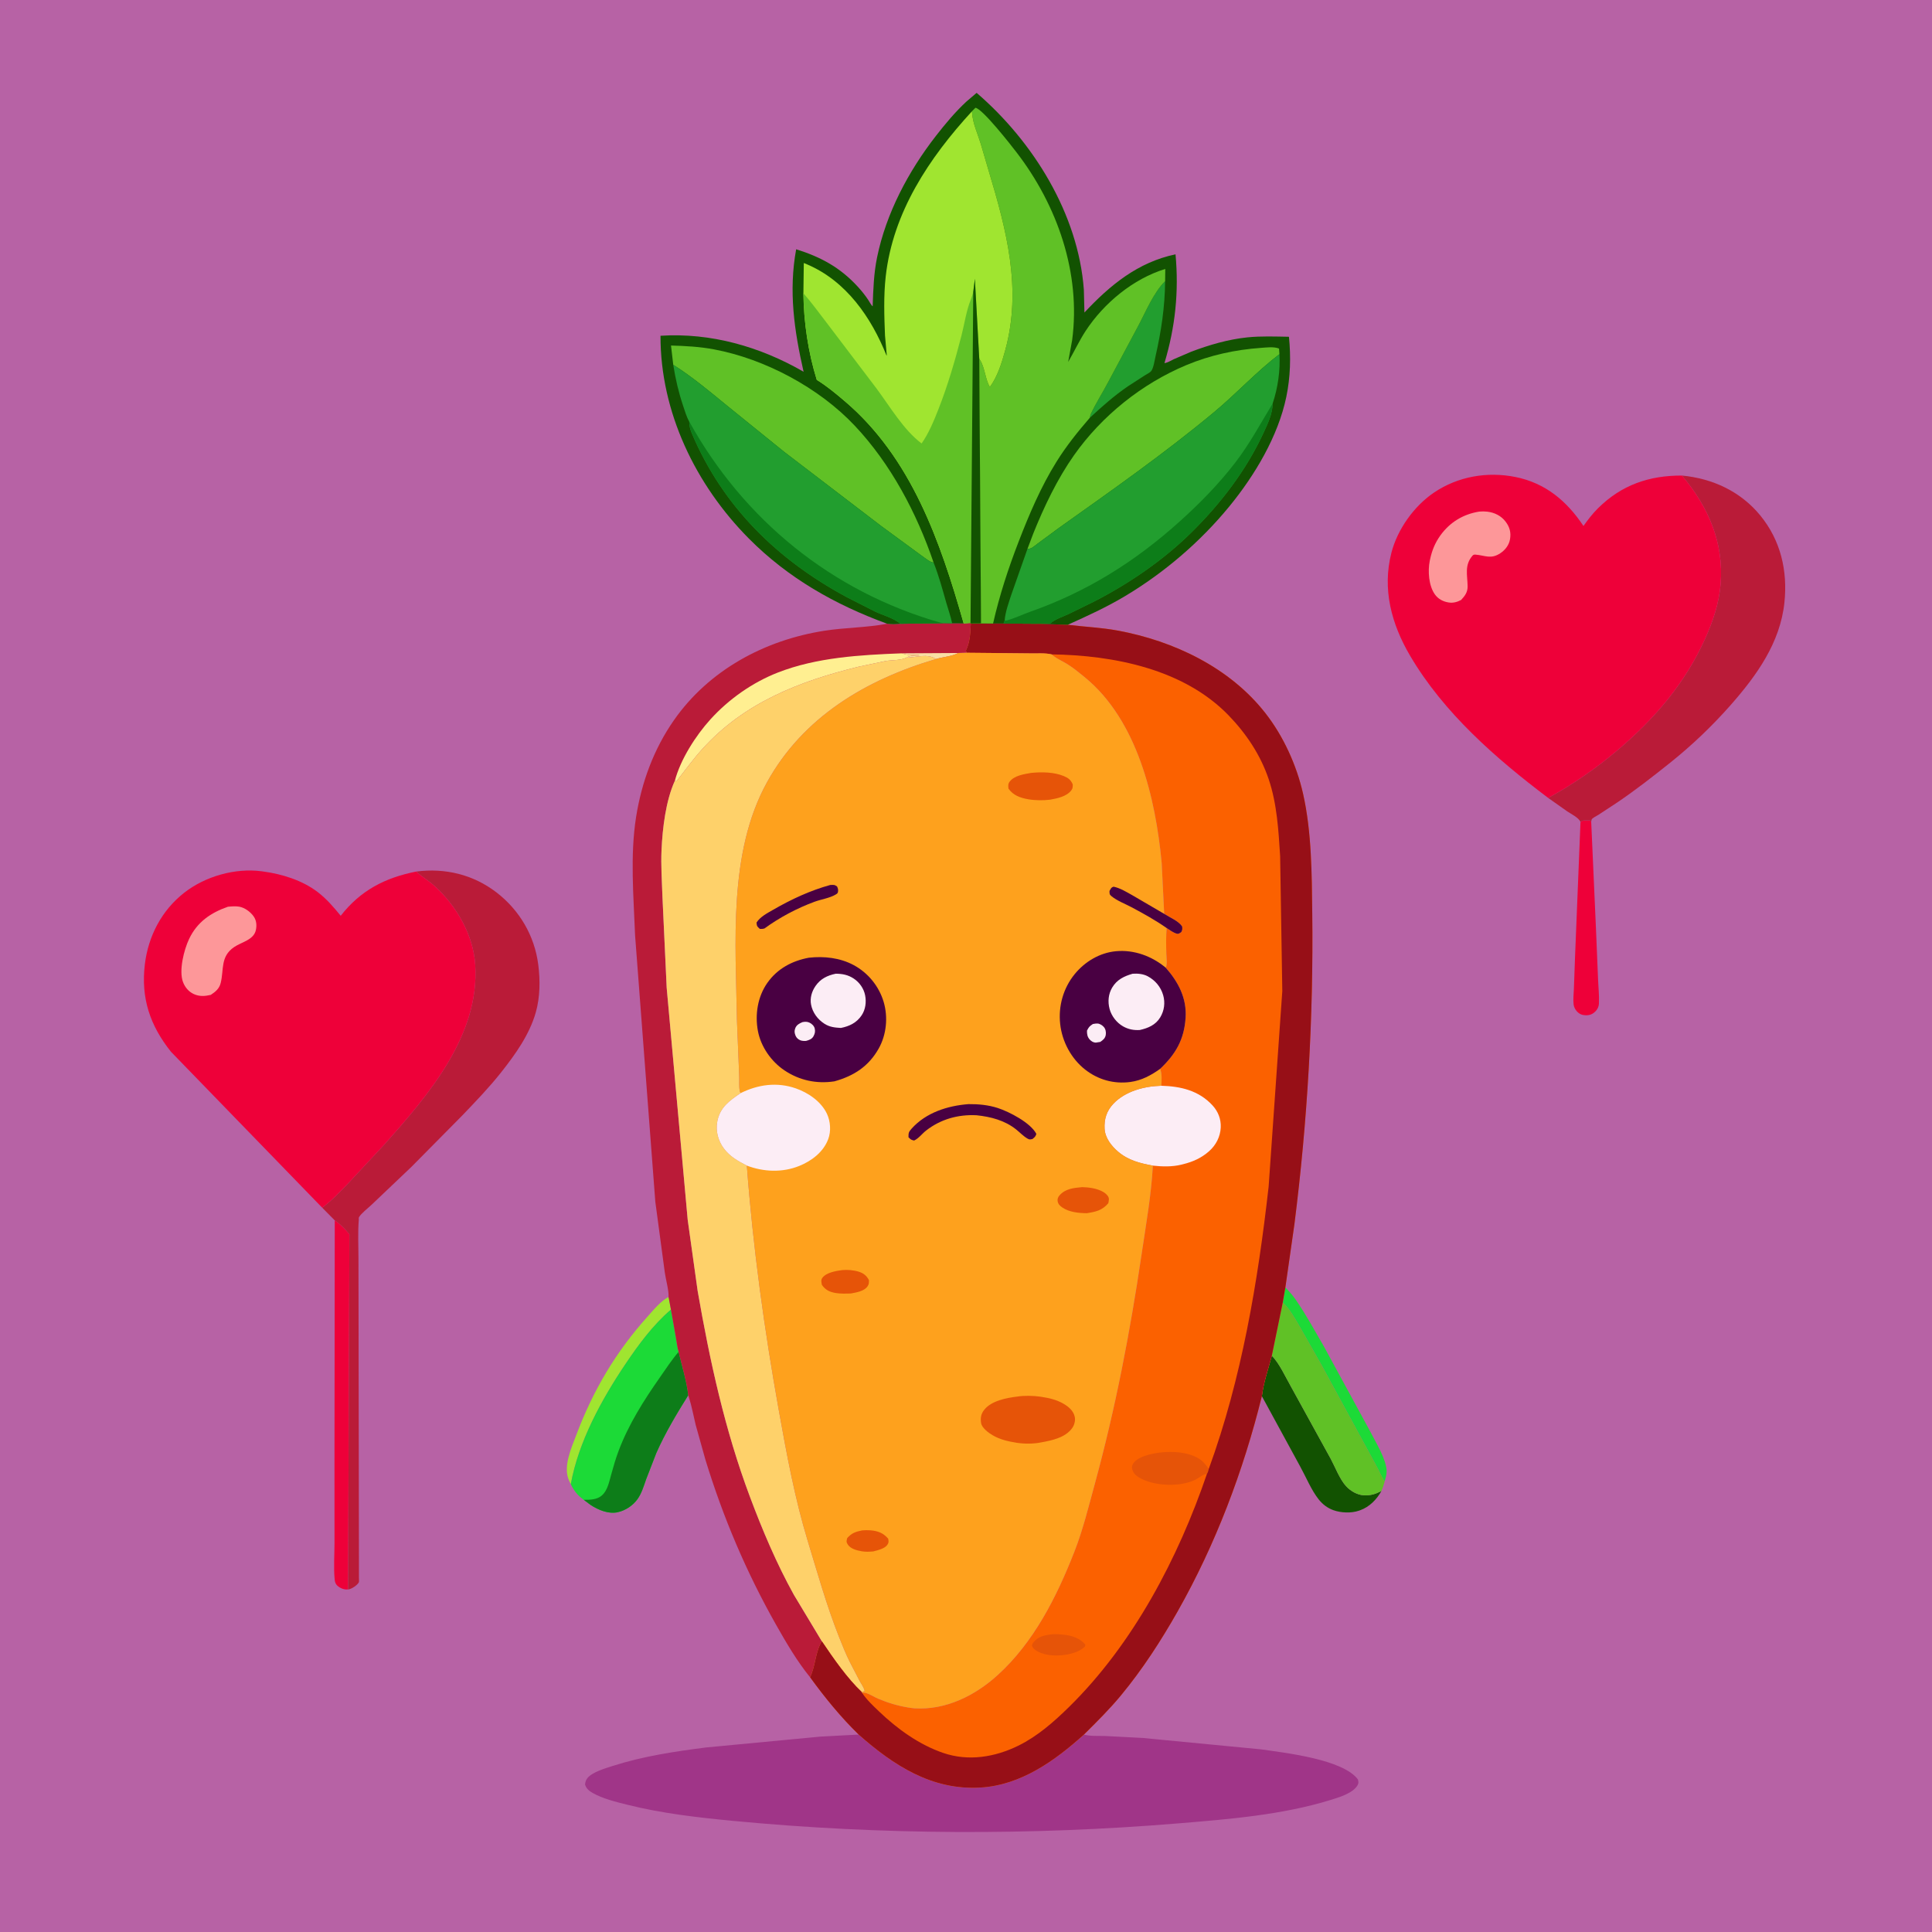 <svg version="1.1" xmlns="http://www.w3.org/2000/svg" style="display: block;" viewBox="0 0 2048 2048" width="1024" height="1024">
<path transform="translate(0,0)" fill="rgb(183,98,165)" d="M -0 -0 L 2048 0 L 2048 2048 L -0 2048 L -0 -0 z"/>
<path transform="translate(0,0)" fill="rgb(160,229,48)" d="M 605.074 1573.3 L 603.33 1569.73 C 596.475 1554.95 605.587 1535.22 610.995 1520.87 C 628.702 1473.85 652.856 1432.99 686.5 1395.56 C 692.26 1389.15 700.92 1378.5 708.74 1374.95 L 711.222 1388.2 C 691.978 1404.77 677.054 1425.07 662.957 1446 C 637.754 1483.43 613.115 1528.43 605.074 1573.3 z"/>
<path transform="translate(0,0)" fill="rgb(28,218,55)" d="M 1362.54 1364.73 C 1366.64 1368.95 1370.43 1373.2 1373.76 1378.05 C 1384.46 1393.65 1393.71 1410.57 1403.19 1426.94 L 1452.94 1518.26 C 1458.54 1529.43 1469.6 1546.73 1469.89 1559.51 C 1469.97 1563.02 1468.7 1567.02 1467.82 1570.39 C 1464.18 1565.15 1461.86 1558.87 1458.7 1553.28 L 1401.04 1447.3 L 1376.57 1404.18 C 1371.7 1396.13 1366.8 1387.07 1359.77 1380.71 L 1362.54 1364.73 z"/>
<path transform="translate(0,0)" fill="rgb(238,0,57)" d="M 1675.39 871.163 C 1678.68 868.736 1681.39 870.094 1685.35 869.511 L 1686.74 871.163 L 1691.83 985.394 L 1693.98 1037.42 C 1694.31 1046.14 1695.35 1055.32 1694.93 1064 C 1694.8 1066.74 1693.62 1069.47 1691.78 1071.5 C 1688.83 1074.75 1685.64 1076.26 1681.26 1076.23 C 1677.27 1076.2 1674.35 1075.07 1671.61 1072.12 C 1669.74 1070.11 1668.39 1067.42 1668.07 1064.68 C 1667.47 1059.47 1668.19 1053.48 1668.39 1048.21 L 1669.54 1016.14 L 1675.39 871.163 z"/>
<path transform="translate(0,0)" fill="rgb(18,82,1)" d="M 1337.63 1479.99 C 1339.35 1465.74 1344.44 1450.95 1348.18 1437.07 C 1356.22 1445.41 1362.25 1458.81 1368 1469 L 1410.78 1546.72 C 1415.54 1555.64 1420.24 1568.15 1426.93 1575.46 C 1431.69 1580.66 1439.09 1584.91 1446.24 1585.14 C 1453.14 1585.37 1458.36 1583.68 1464.37 1580.51 C 1459.34 1589.53 1451.76 1597.34 1441.84 1600.92 L 1440.36 1601.42 C 1432.42 1604.19 1421.45 1603.72 1413.5 1600.87 C 1407.22 1598.62 1402.04 1594.68 1397.9 1589.47 C 1390.09 1579.65 1384.48 1565.83 1378.37 1554.77 L 1337.63 1479.99 z"/>
<path transform="translate(0,0)" fill="rgb(238,0,57)" d="M 354.864 1293.66 C 361.046 1297.69 365.666 1302.7 370.391 1308.28 L 368.977 1684.84 C 364.799 1685.32 360.566 1683.64 357.5 1680.77 C 355.609 1679 355.008 1676.82 354.765 1674.32 C 353.531 1661.63 354.6 1647.96 354.595 1635.16 L 354.561 1552.63 L 354.864 1293.66 z"/>
<path transform="translate(0,0)" fill="rgb(96,193,38)" d="M 1359.77 1380.71 C 1366.8 1387.07 1371.7 1396.13 1376.57 1404.18 L 1401.04 1447.3 L 1458.7 1553.28 C 1461.86 1558.87 1464.18 1565.15 1467.82 1570.39 C 1466.87 1573.92 1465.9 1577.18 1464.37 1580.51 C 1458.36 1583.68 1453.14 1585.37 1446.24 1585.14 C 1439.09 1584.91 1431.69 1580.66 1426.93 1575.46 C 1420.24 1568.15 1415.54 1555.64 1410.78 1546.72 L 1368 1469 C 1362.25 1458.81 1356.22 1445.41 1348.18 1437.07 L 1359.77 1380.71 z"/>
<path transform="translate(0,0)" fill="rgb(28,218,55)" d="M 711.222 1388.2 L 716.671 1419 C 717.485 1423.47 717.969 1428.71 719.356 1433.01 C 722.829 1447.88 727.855 1463.95 729.572 1479.03 C 717.31 1498.75 705.024 1519.15 695.676 1540.43 L 684.993 1568 C 682.468 1575.1 680.313 1582.75 675.919 1588.98 C 671.041 1595.9 663.236 1601.11 655 1602.99 C 645.059 1605.26 634.166 1600.67 625.93 1595.23 L 618.731 1589.84 C 612.168 1585.11 608.568 1580.46 605.074 1573.3 C 613.115 1528.43 637.754 1483.43 662.957 1446 C 677.054 1425.07 691.978 1404.77 711.222 1388.2 z"/>
<path transform="translate(0,0)" fill="rgb(13,125,25)" d="M 719.356 1433.01 C 722.829 1447.88 727.855 1463.95 729.572 1479.03 C 717.31 1498.75 705.024 1519.15 695.676 1540.43 L 684.993 1568 C 682.468 1575.1 680.313 1582.75 675.919 1588.98 C 671.041 1595.9 663.236 1601.11 655 1602.99 C 645.059 1605.26 634.166 1600.67 625.93 1595.23 L 618.731 1589.84 L 624 1589.8 C 631.374 1589.36 637.112 1587.84 641.312 1581.39 C 644.767 1576.09 646.24 1569.08 647.919 1563 C 650.262 1554.5 652.663 1546.16 655.768 1537.91 C 666.299 1509.9 682.441 1484.5 699.508 1460.1 C 705.874 1451 712.088 1441.41 719.356 1433.01 z"/>
<path transform="translate(0,0)" fill="rgb(186,27,56)" d="M 1782.95 504.111 C 1815.28 507.187 1845 520.827 1865.9 546.316 C 1887.62 572.807 1895.09 605.047 1891.55 638.77 C 1887.1 681.265 1862.18 716.007 1834.74 747.182 C 1815.1 769.494 1793.62 790.001 1770.39 808.561 C 1752.08 823.195 1733.44 837.771 1714 850.88 L 1694.21 863.854 C 1692.65 864.86 1688.59 866.853 1687.54 868.162 C 1686.89 868.969 1687.01 870.163 1686.74 871.163 L 1685.35 869.511 C 1681.39 870.094 1678.68 868.736 1675.39 871.163 C 1673.25 866.608 1665.65 862.975 1661.42 860.148 L 1641.15 845.839 C 1666.95 831.701 1691.59 814.695 1714.08 795.704 C 1753.62 762.314 1785.84 724.835 1807.38 677.334 C 1815.71 658.981 1822.25 639.479 1823.92 619.291 C 1827.55 575.406 1810.96 537.196 1782.95 504.111 z"/>
<path transform="translate(0,0)" fill="rgb(186,27,56)" d="M 441.239 923.874 C 471.836 919.929 501.585 927.018 526.215 945.935 C 550.703 964.743 566.662 991.916 570.584 1022.56 C 572.696 1039.07 572.547 1056.95 567.989 1073.06 C 561.259 1096.86 546.045 1118.04 530.879 1137.17 C 518.179 1153.18 504.121 1167.7 490.013 1182.46 L 436.14 1236.92 L 394.01 1276.99 C 390.248 1280.59 383.202 1285.92 380.613 1290.16 C 380.133 1290.94 380.427 1291.99 380.35 1292.91 C 379.224 1306.47 379.993 1320.58 379.987 1334.22 L 380.121 1413.71 L 380.481 1652.92 L 380.475 1672.3 C 380.467 1673.28 380.773 1676.56 380.395 1677.29 C 378.876 1680.24 373.146 1684.14 369.77 1684.77 L 368.977 1684.84 L 370.391 1308.28 C 365.666 1302.7 361.046 1297.69 354.864 1293.66 L 341.516 1280.17 C 351.241 1273.05 359.635 1264.09 368.042 1255.5 L 406.904 1213.79 C 453.858 1161.06 508.621 1097.88 503.743 1022.58 C 501.701 991.071 484.113 960.698 461.221 939.689 C 455.14 934.108 448.082 930.003 441.97 924.54 L 441.239 923.874 z"/>
<path transform="translate(0,0)" fill="rgb(186,27,56)" d="M 1028.8 660.322 L 1029.1 660.918 C 1028.64 670.75 1028.37 680.473 1023.96 689.5 L 1024.62 691.946 L 1015.81 692.202 C 1009.13 695.859 999.58 696.356 992.098 698.626 C 983.454 692.485 970.867 696.925 960.634 697.191 C 955.415 700.068 945.12 699.653 938.961 700.685 L 910.224 706.74 C 847.458 722.072 788.784 744.887 744.513 794.008 C 734.709 804.886 726.083 816.743 717.076 828.263 L 715.355 827.699 C 705.731 848.863 702.334 877.769 701.263 900.846 C 700.502 917.223 701.676 934.105 702.221 950.501 L 706.713 1047.07 L 728.986 1293 L 739.55 1368.5 C 752.506 1442.87 768.359 1515.67 794.91 1586.51 C 808.238 1622.08 823.176 1657.45 841.621 1690.69 L 871.203 1739.86 C 864.322 1750.84 864.485 1766.18 858.758 1778.01 C 845.059 1761.21 833.302 1741.13 822.662 1722.31 C 791.092 1666.49 766.453 1608.38 747.693 1547.07 L 737.403 1510.24 C 735.031 1500.47 733.254 1490.47 730.181 1480.89 L 729.572 1479.03 C 727.855 1463.95 722.829 1447.88 719.356 1433.01 C 717.969 1428.71 717.485 1423.47 716.671 1419 L 711.222 1388.2 L 708.74 1374.95 C 708.956 1367.24 705.857 1356.92 704.732 1349 L 694.66 1273.86 L 673.226 991.677 C 671.644 950.452 667.813 907.05 674.273 866.118 C 680.069 829.397 692.953 794.214 714.269 763.621 C 751.391 710.341 810.502 678.519 873.937 668.611 C 895.603 665.227 918.132 665.343 939.522 661.354 L 940.393 661.182 C 945.389 661.893 949.509 661.794 954.476 661.228 L 1000.1 660.591 L 1009.3 660.807 L 1021.54 660.869 L 1028.8 660.322 z"/>
<path transform="translate(0,0)" fill="rgb(249,223,164)" d="M 955.649 692.55 L 1015.81 692.202 C 1009.13 695.859 999.58 696.356 992.098 698.626 C 983.454 692.485 970.867 696.925 960.634 697.191 C 964.995 694.566 969.805 694.857 974.75 694.75 C 972.6 693.622 966.934 694.679 964.186 694.4 C 961.373 694.114 958.408 693.217 955.649 692.55 z"/>
<path transform="translate(0,0)" fill="rgb(255,239,145)" d="M 715.355 827.699 C 721.329 805.004 737.482 779.769 753.146 762.5 C 772.546 741.111 797.594 723.463 824.527 712.934 C 865.755 696.815 911.884 694.251 955.649 692.55 C 958.408 693.217 961.373 694.114 964.186 694.4 C 966.934 694.679 972.6 693.622 974.75 694.75 C 969.805 694.857 964.995 694.566 960.634 697.191 C 955.415 700.068 945.12 699.653 938.961 700.685 L 910.224 706.74 C 847.458 722.072 788.784 744.887 744.513 794.008 C 734.709 804.886 726.083 816.743 717.076 828.263 L 715.355 827.699 z"/>
<path transform="translate(0,0)" fill="rgb(160,53,136)" d="M 910.243 1838.72 C 947.316 1871.44 987.953 1897.99 1039.5 1894.85 C 1082.36 1892.24 1118.23 1866.4 1148.98 1838.74 C 1156.14 1840.66 1164.1 1839.96 1171.5 1840.23 L 1211.27 1842.3 L 1336.86 1854.4 C 1362.52 1858.13 1423.49 1864.86 1439.5 1886.33 C 1439.96 1888.9 1440.42 1890.08 1439.02 1892.5 C 1434.08 1901.04 1419.06 1905.39 1410.14 1908.13 C 1358.87 1923.9 1302.92 1928.4 1249.65 1932.81 C 1092.88 1945.78 933.948 1945.16 777.342 1930.23 C 739.571 1926.62 701.88 1922.32 665 1913.11 C 652.907 1910.09 639.268 1906.79 628.344 1900.67 C 624.483 1898.51 621.307 1895.86 620.15 1891.5 C 620.558 1888.8 620.991 1886.94 622.762 1884.77 C 627.991 1878.38 641.896 1874.42 649.552 1871.96 C 681.571 1861.67 714.987 1856.68 748.258 1852.4 L 869.89 1840.86 L 910.243 1838.72 z"/>
<path transform="translate(0,0)" fill="rgb(254,209,106)" d="M 960.634 697.191 C 970.867 696.925 983.454 692.485 992.098 698.626 C 917.89 720.485 851.115 760.17 812.946 829.438 C 771.786 904.135 779.899 1000.02 781.221 1082.28 L 783.586 1140.63 C 783.834 1145.37 783.149 1152.41 784.298 1156.92 L 785.065 1158.77 C 773.228 1166.88 763.094 1173.86 760.343 1189.06 C 758.527 1199.09 761.284 1209.25 767.335 1217.39 C 773.805 1226.09 782.284 1230.66 791.679 1235.58 C 798.182 1322.56 810.26 1409.68 825.652 1495.5 C 833.924 1541.62 842.597 1588.7 856.262 1633.57 C 866.556 1667.38 876.144 1701.57 889.106 1734.48 C 892.735 1743.69 896.475 1752.99 900.871 1761.87 L 911.175 1781.71 C 913.028 1785.1 915.843 1788.82 916.596 1792.58 L 913.547 1793.73 C 897.862 1778.87 883.273 1757.75 871.203 1739.86 L 841.621 1690.69 C 823.176 1657.45 808.238 1622.08 794.91 1586.51 C 768.359 1515.67 752.506 1442.87 739.55 1368.5 L 728.986 1293 L 706.713 1047.07 L 702.221 950.501 C 701.676 934.105 700.502 917.223 701.263 900.846 C 702.334 877.769 705.731 848.863 715.355 827.699 L 717.076 828.263 C 726.083 816.743 734.709 804.886 744.513 794.008 C 788.784 744.887 847.458 722.072 910.224 706.74 L 938.961 700.685 C 945.12 699.653 955.415 700.068 960.634 697.191 z"/>
<path transform="translate(0,0)" fill="rgb(238,0,57)" d="M 341.516 1280.17 L 181.228 1114.9 C 158.999 1087 149.201 1057.97 153.575 1022.05 C 157.205 992.233 171.393 965.036 195.201 946.392 C 217.475 928.947 249.048 919.932 277.174 923.57 L 279 923.825 C 299.042 926.517 320.414 933.152 336.67 945.555 C 346.178 952.81 353.659 961.578 361.176 970.772 C 382.171 943.828 408.144 930.452 441.239 923.874 L 441.97 924.54 C 448.082 930.003 455.14 934.108 461.221 939.689 C 484.113 960.698 501.701 991.071 503.743 1022.58 C 508.621 1097.88 453.858 1161.06 406.904 1213.79 L 368.042 1255.5 C 359.635 1264.09 351.241 1273.05 341.516 1280.17 z"/>
<path transform="translate(0,0)" fill="rgb(253,151,153)" d="M 241.575 961.183 C 245.24 960.812 249.802 960.477 253.441 961.082 C 259.49 962.087 265.853 966.822 269.178 971.864 C 271.925 976.028 272.27 981.083 271.244 985.861 C 268.959 996.501 255.891 998.595 248 1004.06 C 233.433 1014.14 237.502 1027.66 233.949 1042 C 232.43 1048.13 228.428 1051.31 223.398 1054.63 C 217.172 1056.05 211.498 1056.51 205.5 1053.78 C 200.064 1051.31 196.152 1046.65 194.031 1041.14 C 189.368 1029.01 195.009 1006.82 200.437 995.37 C 208.951 977.403 223.307 967.561 241.575 961.183 z"/>
<path transform="translate(0,0)" fill="rgb(238,0,57)" d="M 1641.15 845.839 C 1585.62 803.96 1530.32 755.605 1494.73 695.044 C 1475 661.457 1465.05 624.571 1474.94 586 C 1481.32 561.141 1498.92 536.427 1520.21 522.069 C 1545.54 504.988 1576.63 499.658 1606.45 505.644 C 1638.27 512.031 1660.88 531.085 1678.54 557.568 C 1683.19 550.942 1688.24 544.427 1694 538.724 C 1719.03 513.945 1748.31 503.994 1782.95 504.111 C 1810.96 537.196 1827.55 575.406 1823.92 619.291 C 1822.25 639.479 1815.71 658.981 1807.38 677.334 C 1785.84 724.835 1753.62 762.314 1714.08 795.704 C 1691.59 814.695 1666.95 831.701 1641.15 845.839 z"/>
<path transform="translate(0,0)" fill="rgb(253,151,153)" d="M 1567.97 542.319 C 1570.92 542.029 1573.74 542.04 1576.69 542.394 C 1584.26 543.301 1591.29 546.747 1595.97 552.92 C 1600.3 558.626 1601.9 564.339 1600.7 571.5 C 1599.64 577.861 1595.63 582.999 1590.33 586.5 C 1580.29 593.134 1574.15 588.712 1564 587.917 C 1562.7 587.816 1561.74 588.072 1560.93 589.01 C 1552.15 599.142 1555.58 609.579 1555.73 621.5 C 1555.82 627.754 1552.9 631.62 1548.81 636.023 C 1544.6 638.201 1540.47 639.394 1535.69 638.657 C 1529.75 637.744 1524.59 635.045 1521.05 630.113 C 1514.49 620.965 1513.43 605.387 1515.59 594.576 L 1515.93 593 C 1517.88 583.675 1521.23 575.392 1526.83 567.609 C 1536.92 553.587 1551.03 545.046 1567.97 542.319 z"/>
<path transform="translate(0,0)" fill="rgb(251,97,0)" d="M 1039.91 660.838 L 1052.68 660.971 L 1063.81 660.996 L 1097.6 661.207 L 1131.89 662.283 C 1149.52 664.482 1167.23 665.184 1184.76 668.421 C 1244.34 679.425 1303.67 707.637 1341.48 756.103 C 1360.53 780.51 1374.44 811.115 1381.27 841.265 C 1390.49 881.945 1390.54 926.641 1391.04 968.203 C 1392.38 1078.17 1385.97 1188.77 1372.11 1297.87 L 1362.54 1364.73 L 1359.77 1380.71 L 1348.18 1437.07 C 1344.44 1450.95 1339.35 1465.74 1337.63 1479.99 C 1317.91 1559.45 1288.68 1636.93 1248.29 1708.23 C 1230.58 1739.49 1211.07 1769.62 1188.13 1797.34 C 1176.05 1811.95 1162.43 1825.41 1148.98 1838.74 C 1118.23 1866.4 1082.36 1892.24 1039.5 1894.85 C 987.953 1897.99 947.316 1871.44 910.243 1838.72 C 891.16 1820.14 874.392 1799.53 858.758 1778.01 C 864.485 1766.18 864.322 1750.84 871.203 1739.86 C 883.273 1757.75 897.862 1778.87 913.547 1793.73 L 913.832 1794.46 C 915.183 1794.31 915.491 1794.19 917 1794.47 C 921.143 1795.22 926.687 1798.95 930.807 1800.69 C 941.493 1805.21 952.059 1808.35 963.5 1810.18 L 969.348 1810.94 C 1002.5 1812.95 1033.42 1797.6 1057.5 1775.74 C 1095.94 1740.84 1119.97 1692.98 1138.72 1645.33 C 1147.91 1621.96 1153.93 1597.2 1160.54 1573.02 C 1182.45 1492.88 1197.99 1411.89 1210.12 1329.75 C 1214.73 1298.56 1220.37 1267.12 1222.11 1235.62 C 1208.44 1233.11 1196.06 1230.08 1185.17 1220.77 C 1178.05 1214.68 1171.43 1206.21 1170.9 1196.5 C 1170.35 1186.31 1173.03 1177.67 1180.14 1170.1 C 1192.78 1156.65 1213.13 1151.38 1231.01 1150.94 C 1231.42 1145.61 1231.87 1137.96 1229.81 1133.02 C 1246.23 1117.42 1255.22 1102.1 1256.76 1079.05 C 1258.15 1058.16 1249.11 1041.07 1235.81 1025.88 C 1237.56 1021.7 1236.48 1015.38 1236.36 1010.86 C 1236.1 1001.76 1235.99 992.838 1236.68 983.747 C 1240.02 985.815 1244 988.985 1247.81 989.807 C 1249.57 990.187 1250.69 988.965 1252.16 988.118 C 1253.48 985.749 1253.42 984.664 1253.09 982 C 1249.21 976.217 1240.01 972.556 1234.1 968.723 L 1231.44 914.698 C 1224.95 845.886 1205.61 763.386 1149.68 717.707 C 1143.74 712.857 1137.87 708.011 1131.34 703.953 C 1126.44 700.905 1120.81 698.563 1116.3 694.965 L 1114.73 693.665 C 1107.94 691.997 1098.83 692.773 1091.69 692.589 L 1024.62 691.946 L 1023.96 689.5 C 1028.37 680.473 1028.64 670.75 1029.1 660.918 L 1039.91 660.838 z"/>
<path transform="translate(0,0)" fill="rgb(230,84,8)" d="M 1115.26 1732.37 C 1119.44 1732.1 1123.83 1732.45 1128 1732.89 C 1136.35 1733.78 1145.09 1736.7 1150.5 1743.37 L 1150 1745.5 C 1144.54 1750.46 1138.91 1752.16 1131.93 1753.77 C 1121.84 1755.51 1109.77 1755.64 1100.45 1750.86 C 1097.56 1749.37 1095.04 1747.68 1093.94 1744.5 C 1094.18 1743.13 1094.53 1742.18 1095.41 1741.07 C 1100.65 1734.49 1107.41 1733.4 1115.26 1732.37 z"/>
<path transform="translate(0,0)" fill="rgb(230,84,8)" d="M 1279.43 1562.3 C 1275.23 1562.65 1269.88 1567.43 1265.73 1569.24 C 1250.57 1575.87 1228.18 1575.24 1213 1568.99 C 1208.28 1567.04 1202.14 1563.76 1200.52 1558.47 C 1199.72 1555.86 1199.58 1554.44 1200.89 1552 C 1203.81 1546.58 1211.95 1543.63 1217.5 1542.1 C 1232.67 1537.91 1255.53 1537.4 1269.61 1545.49 L 1270.91 1546.26 C 1275.44 1548.93 1278.22 1552.97 1281.38 1557.06 C 1280.9 1558.55 1280.45 1561.17 1279.43 1562.3 z"/>
<path transform="translate(0,0)" fill="rgb(252,237,245)" d="M 1231.01 1150.94 C 1251.66 1151.52 1270.75 1155.99 1285.27 1171.7 C 1291.27 1178.19 1294.45 1186.34 1294.04 1195.19 C 1293.58 1205.01 1288.95 1213.95 1281.61 1220.41 C 1273.44 1227.6 1264.5 1231.56 1254 1234.15 L 1252.15 1234.62 C 1242.44 1236.97 1231.98 1236.71 1222.11 1235.62 C 1208.44 1233.11 1196.06 1230.08 1185.17 1220.77 C 1178.05 1214.68 1171.43 1206.21 1170.9 1196.5 C 1170.35 1186.31 1173.03 1177.67 1180.14 1170.1 C 1192.78 1156.65 1213.13 1151.38 1231.01 1150.94 z"/>
<path transform="translate(0,0)" fill="rgb(151,15,23)" d="M 1039.91 660.838 L 1052.68 660.971 L 1063.81 660.996 L 1097.6 661.207 L 1131.89 662.283 C 1149.52 664.482 1167.23 665.184 1184.76 668.421 C 1244.34 679.425 1303.67 707.637 1341.48 756.103 C 1360.53 780.51 1374.44 811.115 1381.27 841.265 C 1390.49 881.945 1390.54 926.641 1391.04 968.203 C 1392.38 1078.17 1385.97 1188.77 1372.11 1297.87 L 1362.54 1364.73 L 1359.77 1380.71 L 1348.18 1437.07 C 1344.44 1450.95 1339.35 1465.74 1337.63 1479.99 C 1317.91 1559.45 1288.68 1636.93 1248.29 1708.23 C 1230.58 1739.49 1211.07 1769.62 1188.13 1797.34 C 1176.05 1811.95 1162.43 1825.41 1148.98 1838.74 C 1118.23 1866.4 1082.36 1892.24 1039.5 1894.85 C 987.953 1897.99 947.316 1871.44 910.243 1838.72 C 891.16 1820.14 874.392 1799.53 858.758 1778.01 C 864.485 1766.18 864.322 1750.84 871.203 1739.86 C 883.273 1757.75 897.862 1778.87 913.547 1793.73 L 913.832 1794.46 C 918.66 1801.8 925.495 1808.15 931.82 1814.2 C 951.158 1832.71 974.322 1849.45 999.85 1858.19 C 1026.53 1867.33 1054.61 1862.7 1079.47 1850.5 C 1099.91 1840.46 1117.37 1825.04 1133.5 1809.18 C 1201.31 1742.49 1248.97 1651.62 1279.43 1562.3 C 1280.45 1561.17 1280.9 1558.55 1281.38 1557.06 C 1316.26 1461.36 1333.41 1358.67 1344.81 1257.83 L 1359.29 1050.61 L 1357 907.5 C 1355.26 880.163 1353.69 852.145 1344.87 826 C 1336.21 800.326 1321.16 777.78 1302.42 758.377 C 1254.85 709.138 1180.42 694.587 1114.73 693.665 C 1107.94 691.997 1098.83 692.773 1091.69 692.589 L 1024.62 691.946 L 1023.96 689.5 C 1028.37 680.473 1028.64 670.75 1029.1 660.918 L 1039.91 660.838 z"/>
<path transform="translate(0,0)" fill="rgb(18,82,1)" d="M 940.393 661.182 C 885.251 641.002 835.533 612.892 793.877 570.938 C 737.471 514.128 699.95 436.875 700.166 355.927 C 753.527 352.514 805.718 367.476 851.834 394.059 C 841.902 350.299 835.84 308.828 843.962 264.229 C 870.169 272.457 890.633 283.501 909.5 304.132 C 913.374 308.369 916.986 312.891 920.189 317.654 C 921.039 318.918 923.988 324.293 925.076 324.625 C 925.662 307.177 926.227 289.845 929.763 272.682 C 939.407 225.87 962.952 181.536 992.174 143.987 C 1002.11 131.221 1012.6 118.66 1024.47 107.641 L 1035.27 98.433 C 1095.32 150.1 1143 226.828 1148.92 307 L 1149.55 331.276 C 1176.72 302.255 1206.21 277.938 1246.11 269.602 C 1249.76 309.333 1245.86 346.634 1234.36 384.922 C 1237.73 384.495 1241.22 382.216 1244.33 380.745 L 1262.74 372.823 C 1281.92 365.593 1301.79 359.738 1322.25 357.632 C 1336.7 356.143 1351.81 356.747 1366.34 356.992 C 1368.47 378.233 1367.92 399.69 1363.56 420.65 C 1354.86 462.533 1330.09 503.897 1303.21 536.735 C 1272.47 574.281 1234.32 606.962 1192.68 631.876 C 1173.31 643.466 1152.45 653.048 1131.89 662.283 L 1097.6 661.207 L 1063.81 660.996 L 1052.68 660.971 L 1039.91 660.838 L 1029.1 660.918 L 1028.8 660.322 L 1021.54 660.869 L 1009.3 660.807 L 1000.1 660.591 L 954.476 661.228 C 949.509 661.794 945.389 661.893 940.393 661.182 z"/>
<path transform="translate(0,0)" fill="rgb(34,158,47)" d="M 1155.19 442.932 C 1155.52 441.414 1155.79 439.944 1156.45 438.528 C 1161.72 427.323 1168.69 416.462 1174.49 405.447 L 1206.3 346 C 1214.51 330.667 1222.78 310.231 1235.08 298.028 C 1234.82 325.62 1230.97 351.046 1224.86 377.896 C 1223.96 381.86 1222.83 389.923 1220.45 393.178 C 1219.13 394.987 1215.68 396.566 1213.7 397.824 L 1195.82 409.368 C 1181.19 419.333 1168.17 430.96 1155.19 442.932 z"/>
<path transform="translate(0,0)" fill="rgb(96,193,38)" d="M 1089.08 582.008 L 1095.38 565.381 C 1106.86 536.89 1120.79 507.691 1138.53 482.525 C 1167.93 440.809 1210.44 406.737 1257.45 387.068 C 1282.64 376.529 1309.39 370.691 1336.59 368.765 C 1342.37 368.355 1350.39 367.277 1355.83 369.5 L 1356.25 375.438 C 1331.8 394.087 1310.56 417.3 1286.85 437.016 C 1234.27 480.754 1178.14 520.055 1122.45 559.664 L 1100.07 576.154 C 1096.69 578.636 1093.47 581.981 1089.08 582.008 z"/>
<path transform="translate(0,0)" fill="rgb(96,193,38)" d="M 713.673 386.69 L 711.295 366.275 C 726.743 366.712 741.768 367.499 757 370.371 C 811.21 380.592 868.363 411.203 906.11 451.288 C 944.358 491.907 971.703 543.715 989.642 596.294 C 985.943 596.241 980.536 591.442 977.392 589.351 L 934.25 557.718 L 831.304 479.026 L 771.159 430.397 C 752.501 415.172 734.05 399.598 713.673 386.69 z"/>
<path transform="translate(0,0)" fill="rgb(34,158,47)" d="M 713.673 386.69 C 734.05 399.598 752.501 415.172 771.159 430.397 L 831.304 479.026 L 934.25 557.718 L 977.392 589.351 C 980.536 591.442 985.943 596.241 989.642 596.294 C 995.143 610.154 999.058 624.678 1003.12 639 C 1005.17 646.209 1007.87 653.448 1009.3 660.807 L 1000.1 660.591 L 954.476 661.228 C 947.605 655.258 935.998 652.214 927.72 648.325 L 897.8 633.095 C 824.346 593.648 766.65 537.361 733.662 460.041 C 731.662 455.355 730.776 451.943 730.599 446.817 C 727.806 442.102 725.831 435.296 724.089 430.066 C 719.333 415.795 715.972 401.547 713.673 386.69 z"/>
<path transform="translate(0,0)" fill="rgb(13,125,25)" d="M 730.599 446.817 C 788.341 551.09 881.757 627.096 996.502 659.903 L 1000.1 660.591 L 954.476 661.228 C 947.605 655.258 935.998 652.214 927.72 648.325 L 897.8 633.095 C 824.346 593.648 766.65 537.361 733.662 460.041 C 731.662 455.355 730.776 451.943 730.599 446.817 z"/>
<path transform="translate(0,0)" fill="rgb(34,158,47)" d="M 1089.08 582.008 C 1093.47 581.981 1096.69 578.636 1100.07 576.154 L 1122.45 559.664 C 1178.14 520.055 1234.27 480.754 1286.85 437.016 C 1310.56 417.3 1331.8 394.087 1356.25 375.438 C 1357.28 392.83 1354.57 411.314 1349.03 427.831 C 1348.97 438.471 1343.72 449.422 1339.3 458.964 C 1320.86 498.801 1293.68 534.145 1262.5 564.837 C 1232.68 594.196 1196.21 618.994 1159 638.032 L 1132.4 651.051 C 1126.17 653.908 1118.7 656.236 1113.5 660.763 L 1097.6 661.207 L 1063.81 660.996 L 1065 657.866 C 1065.46 649.17 1069.41 638.555 1072.1 630.217 L 1089.08 582.008 z"/>
<path transform="translate(0,0)" fill="rgb(13,125,25)" d="M 1065 657.866 C 1065.9 657.863 1066.34 657.903 1067.3 657.654 C 1075.39 655.562 1083.83 651.371 1091.8 648.568 C 1152.34 627.263 1203.26 595.354 1250.9 552.429 C 1272.06 533.366 1292.05 512.963 1309.44 490.355 C 1324.71 470.508 1336.08 449.099 1349.03 427.831 C 1348.97 438.471 1343.72 449.422 1339.3 458.964 C 1320.86 498.801 1293.68 534.145 1262.5 564.837 C 1232.68 594.196 1196.21 618.994 1159 638.032 L 1132.4 651.051 C 1126.17 653.908 1118.7 656.236 1113.5 660.763 L 1097.6 661.207 L 1063.81 660.996 L 1065 657.866 z"/>
<path transform="translate(0,0)" fill="rgb(96,193,38)" d="M 1030.32 117.961 L 1034 114.252 C 1041.59 115.228 1072.07 154.35 1077.66 161.618 C 1120.79 217.71 1146 289.58 1136.5 360.696 L 1132.31 383.666 C 1138.72 372.798 1143.94 361.288 1150.87 350.72 C 1170.16 321.308 1201.29 295.468 1235.24 285.107 L 1235.08 298.028 C 1222.78 310.231 1214.51 330.667 1206.3 346 L 1174.49 405.447 C 1168.69 416.462 1161.72 427.323 1156.45 438.528 C 1155.79 439.944 1155.52 441.414 1155.19 442.932 C 1142.26 457.919 1130.34 472.745 1119.85 489.601 C 1103.33 516.143 1091.1 544.921 1079.86 574 C 1068.75 602.726 1059.55 630.914 1052.68 660.971 L 1039.91 660.838 L 1038.04 380.003 L 1038.88 381.592 C 1044 389.6 1044.21 401.315 1049.24 410.31 C 1057.52 399.124 1062.02 384.343 1065.66 371.029 C 1083.39 306.153 1066.96 243.96 1048.15 181.421 L 1039.61 152.352 C 1036.28 141.431 1031.26 131.08 1030.42 119.532 L 1030.32 117.961 z"/>
<path transform="translate(0,0)" fill="rgb(160,229,48)" d="M 851.633 310.861 L 852.062 278.795 L 855.593 280.263 C 896.966 297.931 923.528 336.286 939.821 377.051 L 939.976 376.126 L 938.144 355.722 C 937.302 335.014 936.592 313.707 938.888 293.102 C 946.483 224.944 984.975 167.344 1030.32 117.961 L 1030.42 119.532 C 1031.26 131.08 1036.28 141.431 1039.61 152.352 L 1048.15 181.421 C 1066.96 243.96 1083.39 306.153 1065.66 371.029 C 1062.02 384.343 1057.52 399.124 1049.24 410.31 C 1044.21 401.315 1044 389.6 1038.88 381.592 L 1038.04 380.003 L 1039.91 660.838 L 1029.1 660.918 L 1028.8 660.322 L 1021.54 660.869 C 996.893 574.245 966.102 485.128 895.259 425.062 C 885.81 417.05 876.406 409.174 865.826 402.689 C 856.691 373.405 851.993 341.512 851.633 310.861 z"/>
<path transform="translate(0,0)" fill="rgb(96,193,38)" d="M 1031.7 309.401 L 1033.41 295.528 L 1038.04 380.003 L 1039.91 660.838 L 1029.1 660.918 L 1028.8 660.322 L 1021.54 660.869 C 996.893 574.245 966.102 485.128 895.259 425.062 C 885.81 417.05 876.406 409.174 865.826 402.689 C 856.691 373.405 851.993 341.512 851.633 310.861 C 860.81 321.273 868.898 332.645 877.401 343.602 L 929.193 411.882 C 943.509 431.115 957.749 455.651 976.928 470.105 C 984.599 459.218 990.067 445.806 994.922 433.431 C 1004.78 408.311 1012.55 381.653 1019.25 355.527 C 1022.35 343.435 1024.41 328.971 1029.11 317.547 C 1030.2 314.889 1030.93 312.168 1031.7 309.401 z"/>
<path transform="translate(0,0)" fill="rgb(18,82,1)" d="M 1031.7 309.401 L 1033.41 295.528 L 1038.04 380.003 L 1039.91 660.838 L 1029.1 660.918 L 1028.8 660.322 L 1031.7 309.401 z"/>
<path transform="translate(0,0)" fill="rgb(254,161,29)" d="M 1024.62 691.946 L 1091.69 692.589 C 1098.83 692.773 1107.94 691.997 1114.73 693.665 L 1116.3 694.965 C 1120.81 698.563 1126.44 700.905 1131.34 703.953 C 1137.87 708.011 1143.74 712.857 1149.68 717.707 C 1205.61 763.386 1224.95 845.886 1231.44 914.698 L 1234.1 968.723 C 1240.01 972.556 1249.21 976.217 1253.09 982 C 1253.42 984.664 1253.48 985.749 1252.16 988.118 C 1250.69 988.965 1249.57 990.187 1247.81 989.807 C 1244 988.985 1240.02 985.815 1236.68 983.747 C 1235.99 992.838 1236.1 1001.76 1236.36 1010.86 C 1236.48 1015.38 1237.56 1021.7 1235.81 1025.88 C 1249.11 1041.07 1258.15 1058.16 1256.76 1079.05 C 1255.22 1102.1 1246.23 1117.42 1229.81 1133.02 C 1231.87 1137.96 1231.42 1145.61 1231.01 1150.94 C 1213.13 1151.38 1192.78 1156.65 1180.14 1170.1 C 1173.03 1177.67 1170.35 1186.31 1170.9 1196.5 C 1171.43 1206.21 1178.05 1214.68 1185.17 1220.77 C 1196.06 1230.08 1208.44 1233.11 1222.11 1235.62 C 1220.37 1267.12 1214.73 1298.56 1210.12 1329.75 C 1197.99 1411.89 1182.45 1492.88 1160.54 1573.02 C 1153.93 1597.2 1147.91 1621.96 1138.72 1645.33 C 1119.97 1692.98 1095.94 1740.84 1057.5 1775.74 C 1033.42 1797.6 1002.5 1812.95 969.348 1810.94 L 963.5 1810.18 C 952.059 1808.35 941.493 1805.21 930.807 1800.69 C 926.687 1798.95 921.143 1795.22 917 1794.47 C 915.491 1794.19 915.183 1794.31 913.832 1794.46 L 913.547 1793.73 L 916.596 1792.58 C 915.843 1788.82 913.028 1785.1 911.175 1781.71 L 900.871 1761.87 C 896.475 1752.99 892.735 1743.69 889.106 1734.48 C 876.144 1701.57 866.556 1667.38 856.262 1633.57 C 842.597 1588.7 833.924 1541.62 825.652 1495.5 C 810.26 1409.68 798.182 1322.56 791.679 1235.58 C 782.284 1230.66 773.805 1226.09 767.335 1217.39 C 761.284 1209.25 758.527 1199.09 760.343 1189.06 C 763.094 1173.86 773.228 1166.88 785.065 1158.77 L 784.298 1156.92 C 783.149 1152.41 783.834 1145.37 783.586 1140.63 L 781.221 1082.28 C 779.899 1000.02 771.786 904.135 812.946 829.438 C 851.115 760.17 917.89 720.485 992.098 698.626 C 999.58 696.356 1009.13 695.859 1015.81 692.202 L 1024.62 691.946 z"/>
<path transform="translate(0,0)" fill="rgb(230,84,8)" d="M 913.863 1622.29 C 916.772 1622.07 919.615 1621.96 922.529 1622.19 C 930.53 1622.82 936.223 1624.93 941.5 1631.02 C 941.96 1633.9 942.396 1634.92 940.684 1637.5 C 937.904 1641.68 930.089 1643.42 925.611 1644.59 C 921.401 1644.9 917.54 1645.15 913.35 1644.41 C 908.111 1643.48 901.488 1641.82 898.483 1636.97 C 896.83 1634.31 897.448 1633.45 898.017 1630.5 C 902.88 1625.03 906.847 1623.73 913.863 1622.29 z"/>
<path transform="translate(0,0)" fill="rgb(73,0,66)" d="M 1236.68 983.747 C 1224.82 975.444 1212.24 968.505 1199.48 961.694 C 1192.85 958.153 1183.99 954.802 1178.26 950.036 C 1175.87 948.049 1176.23 947.438 1176.1 944.5 C 1177.57 942.064 1177.7 940.741 1180.5 939.929 C 1187.48 941.409 1194.14 945.564 1200.34 948.999 L 1234.1 968.723 C 1240.01 972.556 1249.21 976.217 1253.09 982 C 1253.42 984.664 1253.48 985.749 1252.16 988.118 C 1250.69 988.965 1249.57 990.187 1247.81 989.807 C 1244 988.985 1240.02 985.815 1236.68 983.747 z"/>
<path transform="translate(0,0)" fill="rgb(230,84,8)" d="M 892.773 1346.35 C 898.384 1345.8 905.116 1346.41 910.5 1348.11 C 915.425 1349.67 918.807 1352.44 921.109 1357 C 921.071 1359.82 921.306 1361.12 919.657 1363.53 C 916.048 1368.8 907.873 1370.02 902.048 1371.13 C 896.78 1371.3 890.919 1371.53 885.726 1370.62 C 879.267 1369.49 874.939 1367.39 871.225 1362 C 870.762 1359.51 870.045 1356.92 871.654 1354.67 C 875.809 1348.88 886.229 1347.22 892.773 1346.35 z"/>
<path transform="translate(0,0)" fill="rgb(73,0,66)" d="M 880.101 938.112 C 883.566 938.04 884.444 937.606 887.321 939.698 C 888.182 941.702 888.632 942.714 888.368 944.956 C 888.134 946.945 887.465 947.257 885.834 948.252 C 879.75 951.966 870.278 953.369 863.436 955.888 C 844.952 962.693 826.268 972.586 810.401 984.2 C 808.577 984.742 807.38 984.723 805.5 984.695 C 802.593 982.01 802.355 982.177 801.925 978 C 805.839 971.748 813.6 967.847 819.833 964.25 C 838.825 953.289 858.917 943.942 880.101 938.112 z"/>
<path transform="translate(0,0)" fill="rgb(230,84,8)" d="M 1147.21 1258.41 L 1151.95 1258.68 C 1159.2 1259.24 1169.83 1261.53 1174.28 1267.74 C 1176.2 1270.41 1175.36 1272.55 1174.85 1275.5 C 1168.17 1283.14 1161.75 1284.5 1152.11 1286.04 C 1143.36 1285.94 1133.35 1285 1125.97 1279.9 C 1123.36 1278.1 1121.58 1276.31 1121.11 1273.02 C 1120.79 1270.76 1121.66 1268.81 1123.13 1267.14 C 1129.44 1259.96 1138.3 1259.24 1147.21 1258.41 z"/>
<path transform="translate(0,0)" fill="rgb(230,84,8)" d="M 1093.18 819.292 C 1104.37 818.233 1117.19 818.333 1127.72 822.696 C 1132.55 824.695 1135.05 826.692 1137.17 831.5 C 1137.08 834.146 1137.34 835.425 1135.74 837.624 C 1130.82 844.366 1120.7 846.341 1113.07 847.709 C 1105.84 848.589 1097.11 848.523 1089.91 847.244 C 1081.42 845.737 1074.14 843.149 1069.02 836 C 1068.76 833.017 1068.38 831.014 1070.33 828.5 C 1075.35 822.013 1085.68 820.62 1093.18 819.292 z"/>
<path transform="translate(0,0)" fill="rgb(73,0,66)" d="M 1026.61 1170.42 C 1037.05 1170.32 1047.62 1171.29 1057.59 1174.51 C 1069.81 1178.45 1092.54 1190.2 1098.59 1202 C 1097.57 1205.08 1096.84 1205.43 1094.41 1207.44 C 1092.09 1207.77 1091.58 1208.28 1089.44 1207.09 C 1084.93 1204.58 1081.06 1200.36 1077 1197.15 C 1064.92 1187.57 1050.25 1183.81 1035.24 1182.22 C 1015.67 1181.21 997.14 1186.36 981.643 1198.48 C 977.334 1201.85 973.976 1206.67 969 1209.02 C 965.7 1208.29 965.422 1207.93 963.027 1205.5 C 963.037 1201.01 963.125 1200.03 966.268 1196.5 C 981.584 1179.32 1004.52 1172.14 1026.61 1170.42 z"/>
<path transform="translate(0,0)" fill="rgb(230,84,8)" d="M 1078.7 1480.39 C 1085.48 1479.24 1095.63 1479.48 1102.44 1480.49 L 1104 1480.74 C 1112.29 1481.94 1120.09 1483.81 1127.41 1488.05 C 1132.83 1491.18 1137.97 1495.56 1139.31 1502.01 C 1140.13 1505.97 1138.83 1510.68 1136.5 1513.92 C 1129.29 1523.93 1115.2 1526.9 1103.85 1528.96 C 1095.7 1530.66 1085.76 1530.68 1077.54 1529.37 C 1068.63 1527.94 1060.22 1526.06 1052.31 1521.46 C 1048.03 1518.97 1040.82 1513.73 1040 1508.5 C 1039.16 1503.13 1039.87 1498.92 1043.18 1494.63 C 1050.8 1484.76 1067.03 1481.79 1078.7 1480.39 z"/>
<path transform="translate(0,0)" fill="rgb(252,237,245)" d="M 785.065 1158.77 C 803.573 1149.58 823.631 1146.81 843.5 1153.69 C 856.698 1158.26 870.47 1167.64 876.575 1180.61 C 880.348 1188.63 881.1 1199.14 877.96 1207.5 C 872.792 1221.26 860.413 1230.61 847.227 1235.95 C 829.39 1243.17 809.457 1242.33 791.679 1235.58 C 782.284 1230.66 773.805 1226.09 767.335 1217.39 C 761.284 1209.25 758.527 1199.09 760.343 1189.06 C 763.094 1173.86 773.228 1166.88 785.065 1158.77 z"/>
<path transform="translate(0,0)" fill="rgb(73,0,66)" d="M 857.438 1015.21 C 873.628 1013.44 890.419 1015.25 904.926 1023.04 C 920.167 1031.21 931.749 1045.43 936.696 1062.01 C 941.498 1078.11 939.733 1096.74 931.501 1111.41 C 920.844 1130.39 905.211 1140.48 884.537 1146.26 C 865.637 1149.13 847.435 1145.3 831.524 1134.62 C 817.486 1125.2 806.524 1109.51 803.409 1092.81 C 800.163 1075.41 803.154 1056.47 813.443 1041.86 C 824.044 1026.8 839.702 1018.51 857.438 1015.21 z"/>
<path transform="translate(0,0)" fill="rgb(252,237,245)" d="M 850.623 1083.5 C 853.264 1082.97 855.494 1082.87 858 1084 C 860.477 1085.11 862.997 1087.51 863.638 1090.23 C 864.37 1093.34 863.861 1095.6 862.403 1098.33 C 860.695 1101.54 857.785 1102.46 854.5 1103.39 C 852.598 1103.55 850.292 1103.47 848.478 1102.78 C 846.191 1101.9 844.212 1100.11 843.298 1097.81 C 842.152 1094.94 841.889 1092.89 843.009 1089.97 C 844.365 1086.44 847.33 1084.89 850.623 1083.5 z"/>
<path transform="translate(0,0)" fill="rgb(252,237,245)" d="M 885.953 1032.16 C 893.001 1032.21 898.912 1033.36 904.878 1037.24 C 911.03 1041.25 915.666 1047.82 917.074 1055.05 C 918.488 1062.29 917.509 1070.17 913.328 1076.36 C 908.028 1084.21 900.381 1087.89 891.391 1089.67 C 884.854 1089.27 879.601 1088.82 873.945 1085.22 C 866.811 1080.69 861.369 1073.37 859.765 1065.01 C 858.421 1058.01 860.469 1051.04 864.446 1045.24 C 869.732 1037.53 877.04 1034.02 885.953 1032.16 z"/>
<path transform="translate(0,0)" fill="rgb(73,0,66)" d="M 1229.81 1133.02 C 1220.09 1139.9 1210.23 1145.32 1198.2 1146.94 C 1180.84 1149.27 1164.08 1144.6 1150.33 1133.82 C 1135.5 1122.2 1125.88 1104.15 1123.83 1085.48 C 1121.76 1066.58 1127.1 1047.53 1139.12 1032.73 C 1149.93 1019.42 1165.74 1009.91 1183 1008.33 C 1202.28 1006.56 1221.2 1013.62 1235.81 1025.88 C 1249.11 1041.07 1258.15 1058.16 1256.76 1079.05 C 1255.22 1102.1 1246.23 1117.42 1229.81 1133.02 z"/>
<path transform="translate(0,0)" fill="rgb(252,237,245)" d="M 1158.49 1085.5 C 1160.1 1085.22 1161.86 1084.88 1163.5 1084.98 C 1165.9 1085.14 1168.54 1086.87 1170.09 1088.63 C 1172.02 1090.82 1172.61 1094.06 1172.18 1096.89 C 1171.61 1100.65 1169.25 1102.51 1166.28 1104.5 L 1161.5 1105.23 C 1158.98 1105.11 1156.97 1103.91 1155.28 1102.11 C 1152.65 1099.28 1152.15 1096.2 1152.25 1092.5 C 1154.25 1088.62 1154.85 1087.9 1158.49 1085.5 z"/>
<path transform="translate(0,0)" fill="rgb(252,237,245)" d="M 1200.63 1032.2 C 1206.08 1031.83 1211.92 1032.34 1216.79 1034.98 C 1224.69 1039.26 1230.53 1046.25 1233.02 1054.94 C 1235.32 1062.96 1234.18 1071.39 1229.87 1078.5 C 1224.99 1086.54 1217 1089.87 1208.26 1091.85 C 1201.87 1092.26 1196.1 1091.17 1190.5 1087.99 C 1183.7 1084.13 1178.17 1077.01 1176.18 1069.46 C 1174.18 1061.87 1174.87 1053.77 1178.91 1046.94 C 1183.91 1038.49 1191.55 1034.8 1200.63 1032.2 z"/>
</svg>